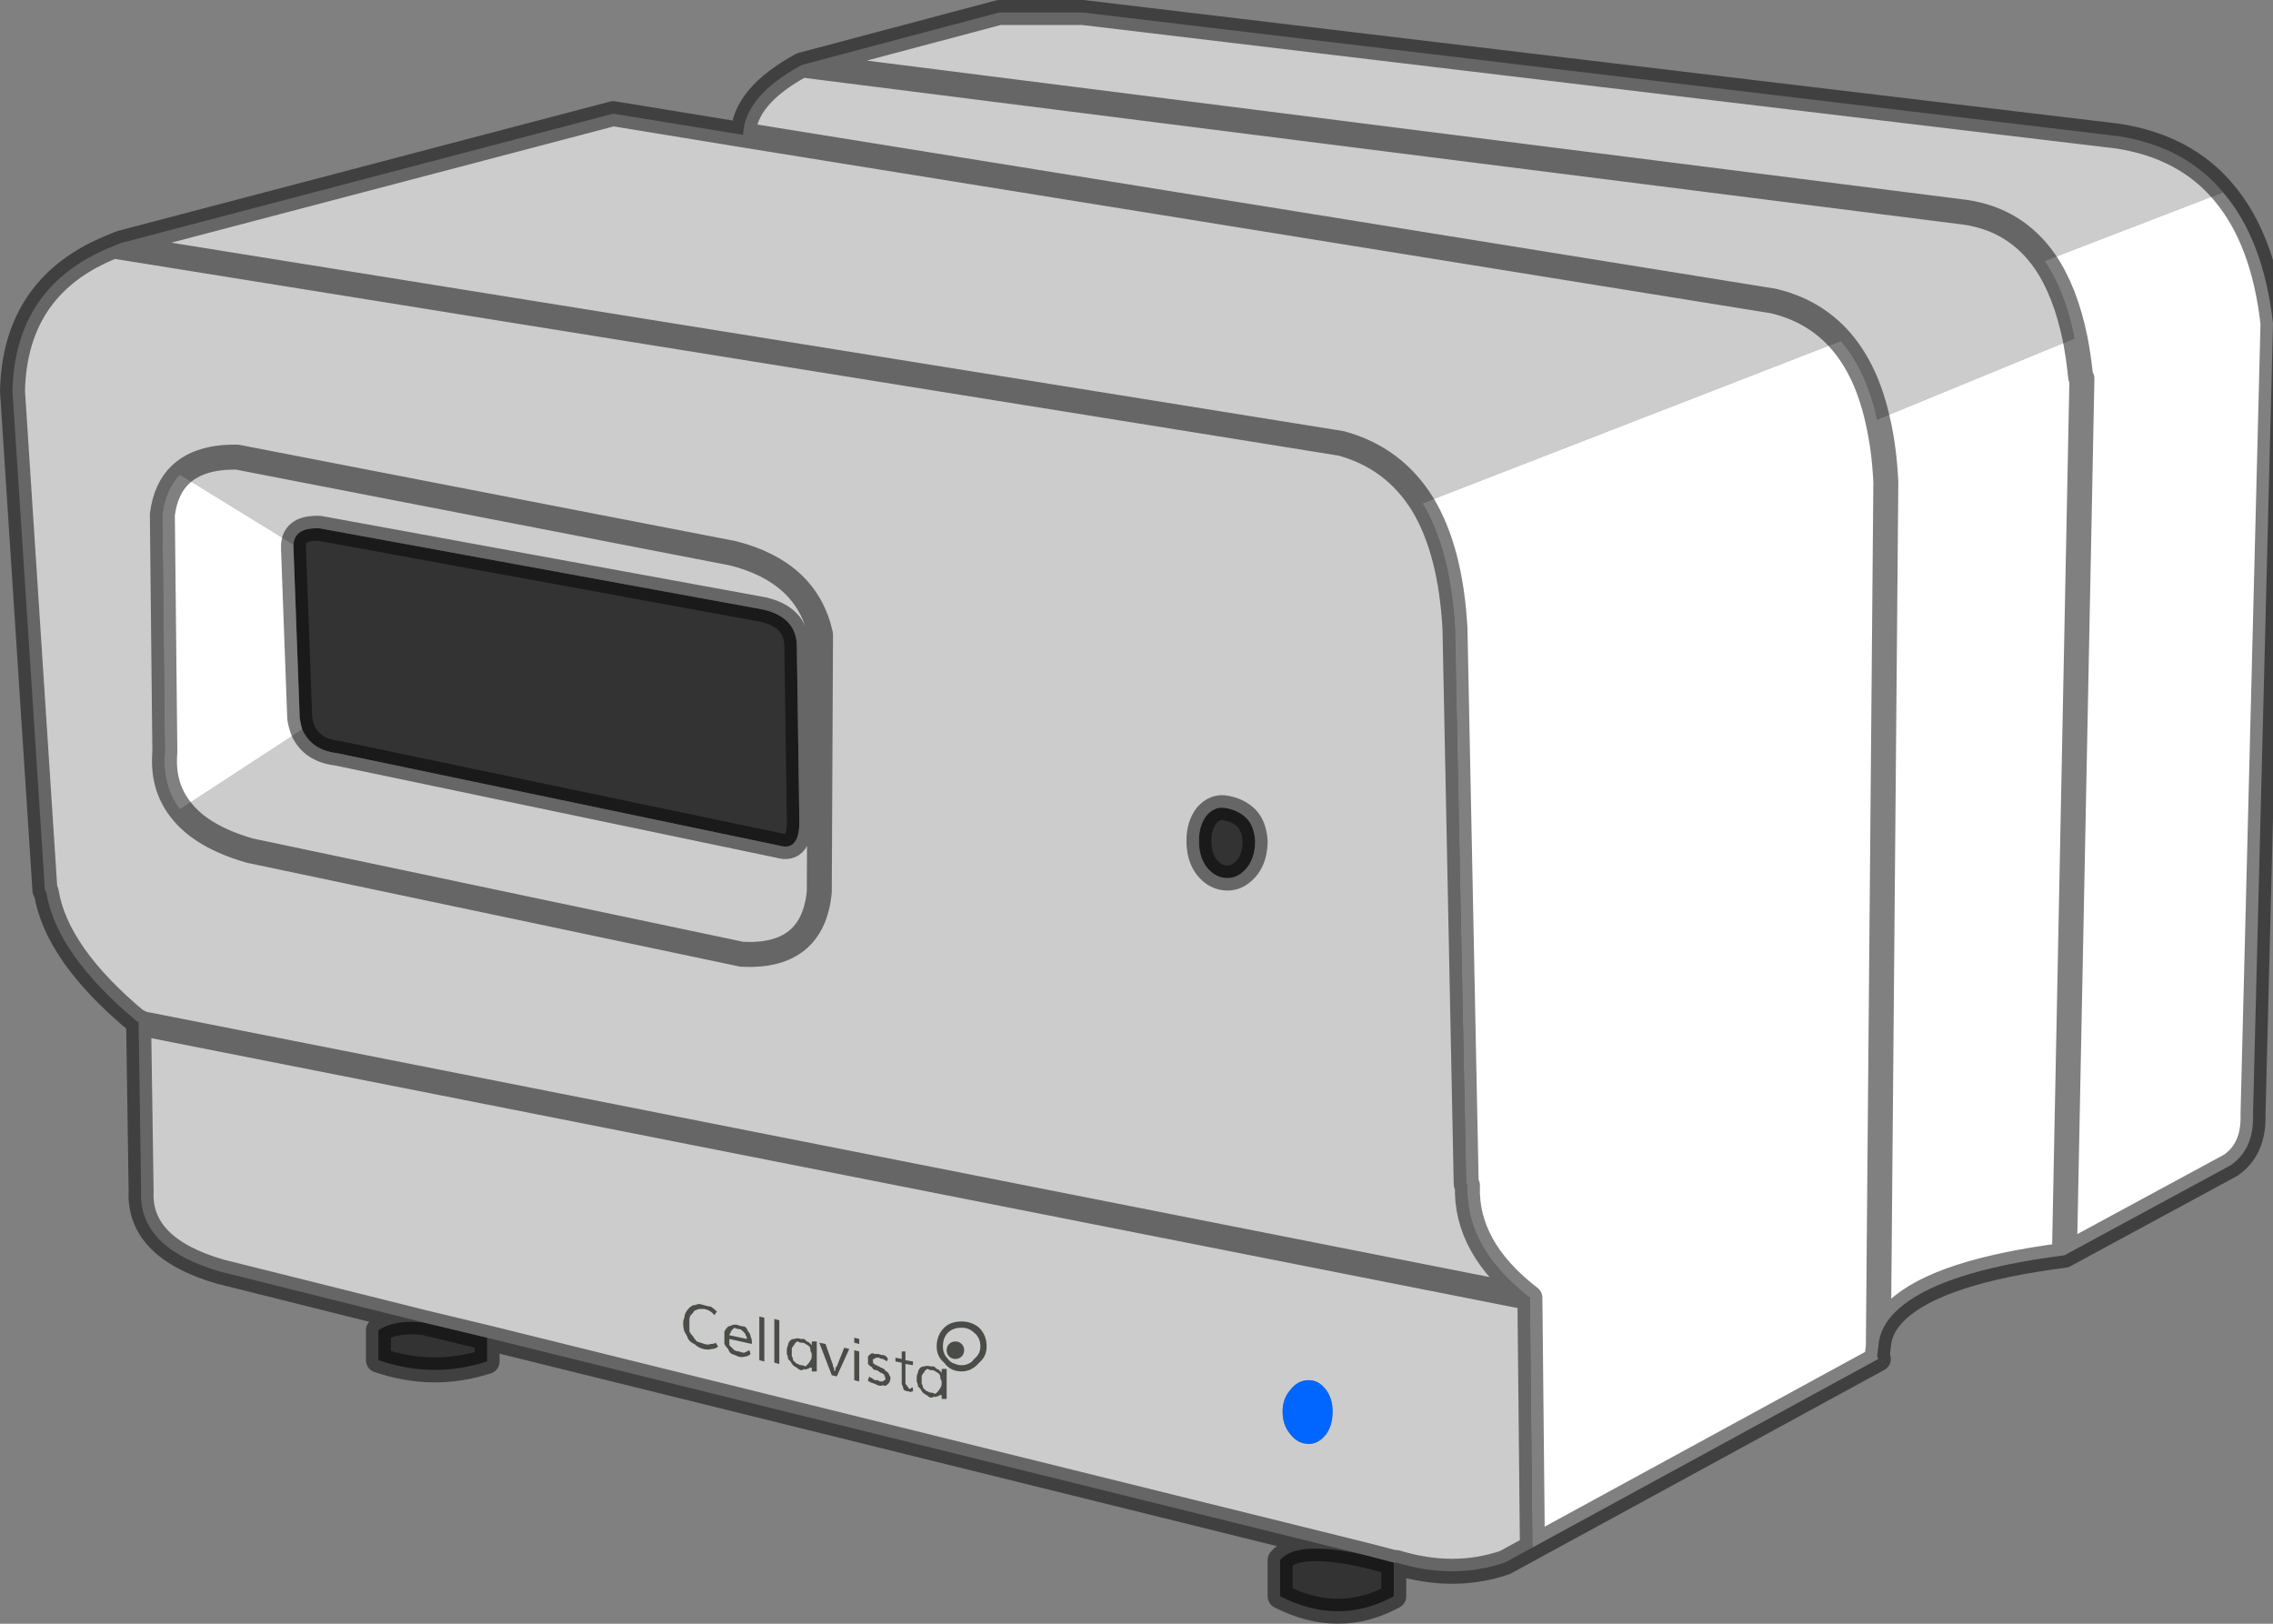 
<svg xmlns="http://www.w3.org/2000/svg" version="1.1" xmlns:xlink="http://www.w3.org/1999/xlink" preserveAspectRatio="none" x="0px" y="0px" width="91px" height="65px" viewBox="0 0 91 65">
<rect x="0" y="0" width="91" height="65" fill="#808080" stroke="none"/>
<defs>
<g id="Layer1_0_FILL">
<path fill="#333333" stroke="none" d="
M 55.8 62.55
L 54.65 62.25
Q 51.9 61.65 51.25 62.45
L 51.25 63.9
Q 53.6 65.1 55.8 63.9
L 55.8 62.55
M 19.5 53.55
L 17 52.95
Q 15.85 52.8 15.15 53.25
L 15.15 54.45
Q 17.35 55.2 19.5 54.5
L 19.5 53.55
M 11.75 21.8
Q 11.746 21.88 11.75 21.95
L 12 28.75
Q 12.042 29.011 12.1 29.2 12.471 30.031 13.5 30.15
L 31.2 33.85
Q 32.05 34.1 32 32.75
L 31.9 25.8
Q 31.85 24.7 30.55 24.4
L 12.8 21.15
Q 11.791 21.104 11.75 21.8
M 49.9 32.75
Q 49.6 32.45 49.1 32.35 48.65 32.25 48.3 32.65 48 33.05 48 33.65 48 34.3 48.3 34.7 48.65 35.15 49.15 35.15 49.6 35.15 49.95 34.7 50.25 34.3 50.25 33.65 50.2 33.05 49.9 32.75 Z"/>

<path fill="#CCCCCC" stroke="none" d="
M 5.55 40.95
L 5.65 47.7
Q 5.55 49.95 8.8 50.9
L 17 52.95 19.5 53.55 54.65 62.25 55.8 62.55 55.9 62.55
Q 58.2 63.25 60.25 62.55
L 61.35 61.95 61.25 51.95 5.55 40.95
M 52.4 57.8
Q 51.95 57.8 51.65 57.4 51.35 57.05 51.35 56.5 51.35 56 51.65 55.65 51.95 55.25 52.4 55.25 52.8 55.25 53.1 55.65 53.35 56 53.35 56.5 53.35 57.05 53.1 57.4 52.8 57.8 52.4 57.8
M 56.95 20.15
Q 55.801 18.325 53.7 17.75
L 4.55 9.85
Q 0.6 11.4 0.5 15.65
L 1.8 35.65 1.85 35.7
Q 2.25 38.2 5.5 40.9
L 5.55 40.9 5.55 40.95 61.25 51.95
Q 58.65 49.95 58.75 47.45
L 58.7 47.4 58.25 25.15
Q 58.075 22.026 56.95 20.15
M 49.1 32.35
Q 49.6 32.45 49.9 32.75 50.2 33.05 50.25 33.65 50.25 34.3 49.95 34.7 49.6 35.15 49.15 35.15 48.65 35.15 48.3 34.7 48 34.3 48 33.65 48 33.05 48.3 32.65 48.65 32.25 49.1 32.35
M 7.2 19
Q 7.994 18.272 9.5 18.3
L 29.35 22.15
Q 32.3 22.9 32.85 25.4
L 32.8 35.7
Q 32.55 38.35 29.7 38.2
L 10 34.05
Q 8.053 33.49 7.2 32.4 6.483 31.453 6.6 30.1
L 6.5 20.6
Q 6.633 19.561 7.2 19
M 7.2 19
L 11.75 21.8
Q 11.791 21.104 12.8 21.15
L 30.55 24.4
Q 31.85 24.7 31.9 25.8
L 32 32.75
Q 32.05 34.1 31.2 33.85
L 13.5 30.15
Q 12.471 30.031 12.1 29.2
L 7.2 32.4
Q 8.053 33.49 10 34.05
L 29.7 38.2
Q 32.55 38.35 32.8 35.7
L 32.85 25.4
Q 32.3 22.9 29.35 22.15
L 9.5 18.3
Q 7.994 18.272 7.2 19
M 73.7 13.65
Q 72.657 12.445 71 12.05
L 29.75 5.4 24.55 4.55 4.95 9.7
Q 4.75 9.75 4.55 9.85
L 53.7 17.75
Q 55.801 18.325 56.95 20.15
L 73.7 13.65
M 83.05 13.55
Q 82.688 11.665 81.85 10.45 80.717 8.803 78.7 8.5
L 32.1 2.6
Q 29.8 3.85 29.75 5.4
L 71 12.05
Q 72.657 12.445 73.7 13.65 74.733 14.841 75.15 16.8
L 83.05 13.55
M 81.85 10.45
L 89 7.7
Q 87.492 5.87 84.8 5.45
L 43.35 0.5 40 0.5 32.1 2.6 78.7 8.5
Q 80.717 8.803 81.85 10.45 Z"/>

<path fill="#0066FF" stroke="none" d="
M 51.65 57.4
Q 51.95 57.8 52.4 57.8 52.8 57.8 53.1 57.4 53.35 57.05 53.35 56.5 53.35 56 53.1 55.65 52.8 55.25 52.4 55.25 51.95 55.25 51.65 55.65 51.35 56 51.35 56.5 51.35 57.05 51.65 57.4 Z"/>

<path fill="#FFFFFF" stroke="none" d="
M 11.75 21.8
L 7.2 19
Q 6.633 19.561 6.5 20.6
L 6.6 30.1
Q 6.483 31.453 7.2 32.4
L 12.1 29.2
Q 12.042 29.011 12 28.75
L 11.75 21.95
Q 11.746 21.88 11.75 21.8
M 75.15 16.8
Q 74.733 14.841 73.7 13.65
L 56.95 20.15
Q 58.075 22.026 58.25 25.15
L 58.7 47.4 58.75 47.45
Q 58.65 49.95 61.25 51.95
L 61.35 61.95 75.2 54.4 75.15 54.3 75.2 53.9 75.5 19.3
Q 75.434 17.932 75.15 16.8
M 83.35 15.15
L 83.3 15.1
Q 83.217 14.27 83.05 13.55
L 75.15 16.8
Q 75.434 17.932 75.5 19.3
L 75.2 53.9
Q 75.25 53.1 75.95 52.45 77.6 50.9 82.65 50.25
L 83.35 15.15
M 89 7.7
L 81.85 10.45
Q 82.688 11.665 83.05 13.55 83.217 14.27 83.3 15.1
L 83.35 15.15 82.65 50.25 89.3 46.65
Q 90.25 46 90.2 44.6
L 91 12.95
Q 90.621 9.584 89 7.7 Z"/>
</g>

<g id="Layer0_0_FILL">
<path fill="#494C47" stroke="none" d="
M 37.8 53.15
Q 37.5 53.45 37.5 53.9 37.5 54.3 37.8 54.55 38.05 54.9 38.5 54.9 38.9 54.9 39.2 54.55 39.5 54.3 39.5 53.9 39.5 53.45 39.2 53.15 38.9 52.9 38.5 52.9 38.05 52.9 37.8 53.15
M 37.75 53.9
Q 37.75 53.55 37.95 53.35 38.15 53.15 38.5 53.15 38.8 53.15 39 53.35 39.25 53.55 39.25 53.9 39.25 54.2 39 54.4 38.9 54.55 38.75 54.6 38.65 54.65 38.5 54.65 38.35 54.65 38.25 54.6 38.05 54.55 37.95 54.4 37.75 54.2 37.75 53.9
M 38.6 54.05
Q 38.6 53.9 38.5 53.8 38.4 53.7 38.25 53.7 38.1 53.7 38 53.8 37.9 53.9 37.9 54.05 37.9 54.2 38 54.3 38.1 54.4 38.25 54.4 38.4 54.4 38.5 54.3 38.6 54.2 38.6 54.05
M 29.95 53.3
Q 29.9 53.15 29.8 53.1 29.7 53.1 29.55 53.05 29.45 53 29.3 53.05 29.2 53.1 29.15 53.1 29.05 53.2 29 53.3 29 53.45 29 53.55 29 53.7 29 53.8 29.05 53.9 29.15 54 29.2 54.15 29.3 54.2 29.45 54.25 29.55 54.3 29.7 54.35 29.85 54.3 29.95 54.3 30.05 54.2
L 30 54.05
Q 29.9 54.1 29.8 54.15 29.7 54.15 29.6 54.1 29.5 54.1 29.4 54.05 29.35 54 29.3 53.95 29.25 53.9 29.2 53.85 29.2 53.7 29.2 53.65
L 29.2 53.6 30.1 53.8 30.1 53.7
Q 30.1 53.6 30.05 53.5 30.05 53.4 29.95 53.3
M 29.25 53.35
Q 29.25 53.3 29.3 53.25 29.35 53.2 29.4 53.15 29.5 53.2 29.55 53.2 29.65 53.2 29.7 53.25 29.75 53.3 29.8 53.35 29.85 53.4 29.85 53.45 29.9 53.5 29.9 53.6
L 29.2 53.45
Q 29.2 53.4 29.25 53.35
M 28.7 52.5
Q 28.6 52.4 28.45 52.3 28.35 52.3 28.2 52.25 28.05 52.2 27.95 52.2 27.85 52.25 27.75 52.25 27.65 52.3 27.6 52.35 27.5 52.45 27.45 52.55 27.4 52.65 27.4 52.75 27.35 52.85 27.35 52.95 27.35 53.15 27.4 53.3 27.5 53.45 27.55 53.6 27.65 53.75 27.8 53.8 27.95 53.95 28.15 54 28.35 54.05 28.5 54 28.65 54 28.75 53.9
L 28.65 53.75
Q 28.6 53.8 28.45 53.8 28.35 53.85 28.2 53.8 28.05 53.75 27.9 53.7 27.8 53.6 27.75 53.5 27.65 53.4 27.6 53.3 27.6 53.1 27.6 52.95 27.6 52.9 27.6 52.8 27.6 52.75 27.65 52.65 27.7 52.6 27.75 52.55 27.8 52.45 27.85 52.45 27.95 52.4 28 52.4 28.1 52.4 28.2 52.4 28.45 52.45 28.6 52.65
L 28.7 52.5
M 34 54
L 33.8 53.95 33.5 54.7 33.45 54.75
Q 33.45 54.8 33.45 54.85
L 33.4 54.9 33.4 54.85
Q 33.4 54.75 33.35 54.7
L 33.35 54.65 33.05 53.8 32.8 53.75 33.3 55.05 33.5 55.1 34 54
M 34.4 54.1
L 34.2 54.05 34.2 55.25 34.4 55.3 34.4 54.1
M 34.4 53.6
L 34.2 53.55 34.2 53.75 34.4 53.8 34.4 53.6
M 31.2 52.85
L 31 52.8 31 54.55 31.2 54.6 31.2 52.85
M 30.6 52.75
L 30.4 52.7 30.4 54.45 30.6 54.5 30.6 52.75
M 32.2 53.6
Q 32.15 53.6 32.05 53.6 31.95 53.55 31.8 53.6 31.7 53.6 31.65 53.65 31.55 53.75 31.55 53.85 31.5 53.95 31.5 54.05 31.5 54.1 31.5 54.2 31.55 54.3 31.55 54.4 31.6 54.45 31.65 54.5 31.7 54.6 31.75 54.65 31.8 54.7 31.9 54.75 31.95 54.8 32.05 54.85 32.15 54.85 32.2 54.8 32.25 54.85 32.3 54.8 32.4 54.8 32.4 54.75 32.45 54.75 32.5 54.75
L 32.5 54.9 32.7 54.9 32.7 53.7 32.5 53.7 32.5 53.85
Q 32.45 53.8 32.4 53.75 32.35 53.7 32.3 53.7 32.25 53.65 32.2 53.6
M 31.85 53.75
Q 31.9 53.7 31.95 53.7 32 53.75 32.1 53.75 32.2 53.75 32.25 53.8 32.35 53.85 32.4 53.9 32.45 53.95 32.45 54.1 32.5 54.15 32.5 54.25 32.5 54.4 32.45 54.45 32.4 54.55 32.35 54.6 32.3 54.65 32.25 54.7 32.15 54.65 32.1 54.65 32 54.65 31.95 54.6 31.9 54.6 31.85 54.55 31.8 54.5 31.75 54.45 31.75 54.35 31.7 54.3 31.7 54.25 31.7 54.2 31.7 54.15 31.7 54.1 31.7 54.05 31.7 54 31.7 53.95 31.75 53.9 31.75 53.85 31.8 53.85 31.8 53.8 31.85 53.75
M 36.7 55.15
Q 36.7 55.2 36.7 55.3 36.75 55.4 36.75 55.5 36.8 55.55 36.85 55.6 36.9 55.7 36.95 55.75 37 55.8 37.1 55.85 37.15 55.9 37.25 55.95 37.35 55.95 37.4 55.9 37.45 55.95 37.5 55.9 37.6 55.9 37.6 55.85 37.65 55.85 37.7 55.85
L 37.7 56 37.9 56 37.9 54.8 37.7 54.8 37.7 54.95
Q 37.65 54.9 37.6 54.85 37.55 54.8 37.5 54.8 37.45 54.75 37.4 54.7 37.35 54.7 37.25 54.7 37.15 54.65 37 54.7 36.9 54.7 36.85 54.75 36.75 54.85 36.75 54.95 36.7 55.05 36.7 55.15
M 37.05 54.85
Q 37.1 54.8 37.15 54.8 37.2 54.85 37.3 54.85 37.4 54.85 37.45 54.9 37.55 54.95 37.6 55 37.65 55.05 37.65 55.2 37.7 55.25 37.7 55.35 37.7 55.5 37.65 55.55 37.6 55.65 37.55 55.7 37.5 55.75 37.45 55.8 37.35 55.75 37.3 55.75 37.2 55.75 37.15 55.7 37.1 55.7 37.05 55.65 37 55.6 36.95 55.55 36.95 55.45 36.9 55.4 36.9 55.35 36.9 55.3 36.9 55.25 36.9 55.2 36.9 55.15 36.9 55.1 36.9 55.05 36.95 55 36.95 54.95 37 54.95 37 54.9 37.05 54.85
M 35.5 54.5
L 35.55 54.4
Q 35.5 54.3 35.4 54.25 35.3 54.25 35.15 54.2 35.1 54.2 35 54.2 34.95 54.15 34.85 54.2 34.8 54.25 34.75 54.3 34.75 54.35 34.75 54.45 34.75 54.55 34.75 54.6 34.8 54.65 34.85 54.7 34.9 54.7 34.95 54.8 35 54.85 35.1 54.85 35.2 54.9 35.25 54.95 35.3 54.95 35.35 55 35.4 55 35.4 55.05 35.45 55.15 35.45 55.2 35.45 55.25 35.4 55.25
L 35.35 55.3
Q 35.3 55.3 35.25 55.3 35.2 55.3 35.15 55.25 35.1 55.25 35.05 55.25 35 55.25 34.95 55.2 34.9 55.15 34.85 55.15
L 34.8 55.1 34.75 55.25
Q 34.75 55.3 34.8 55.3 34.85 55.35 34.9 55.35 35 55.4 35.05 55.4 35.1 55.45 35.15 55.45 35.25 55.5 35.35 55.45 35.4 55.5 35.5 55.45 35.55 55.4 35.6 55.35 35.65 55.25 35.65 55.15 35.65 55.1 35.6 55.05 35.6 55 35.55 54.95
L 35.5 54.9
Q 35.45 54.9 35.4 54.8 35.35 54.8 35.3 54.75 35.25 54.75 35.2 54.7 35.15 54.7 35.1 54.65 35.05 54.65 35 54.6 34.95 54.6 34.95 54.5
L 34.95 54.4 35 54.4
Q 35.05 54.35 35.1 54.35 35.15 54.35 35.2 54.35 35.25 54.4 35.35 54.4 35.45 54.45 35.5 54.5
M 36.25 54.1
L 36.1 54.1 36.1 54.4 35.85 54.35 35.85 54.5 36.1 54.55 36.1 55.2
Q 36.1 55.3 36.1 55.35 36.1 55.45 36.15 55.5 36.15 55.6 36.2 55.65 36.3 55.7 36.4 55.7 36.45 55.75 36.5 55.7
L 36.55 55.7 36.55 55.55 36.5 55.55
Q 36.45 55.6 36.4 55.6 36.35 55.55 36.35 55.5 36.3 55.5 36.3 55.45
L 36.25 55.4
Q 36.25 55.35 36.25 55.3
L 36.25 54.6 36.55 54.65 36.55 54.5 36.25 54.45 36.25 54.1 Z"/>
</g>

<path id="Layer1_0_1_STROKES" stroke="#000000" stroke-opacity="0.498" stroke-width="1" stroke-linejoin="round" stroke-linecap="round" fill="none" d="
M 81.875 10.475
Q 82.688 11.665 83.075 13.55 83.217 14.27 83.3 15.1
L 83.35 15.15 82.65 50.25 89.3 46.65
Q 90.25 46 90.2 44.6
L 91 12.95
Q 90.621 9.584 89.025 7.7 87.492 5.87 84.8 5.45
L 43.35 0.5 40 0.5 32.1 2.6 78.7 8.5
Q 80.717 8.803 81.875 10.475 Z
M 29.75 5.4
L 71 12.05
Q 72.657 12.445 73.7 13.65 74.733 14.841 75.175 16.825 75.434 17.932 75.5 19.3
L 75.2 53.9
Q 75.25 53.1 75.95 52.45 77.6 50.9 82.65 50.25
M 4.55 9.85
L 53.7 17.75
Q 55.801 18.325 56.95 20.175
M 49.9 32.75
Q 50.2 33.05 50.25 33.65 50.25 34.3 49.95 34.7 49.6 35.15 49.15 35.15 48.65 35.15 48.3 34.7 48 34.3 48 33.65 48 33.05 48.3 32.65 48.65 32.25 49.1 32.35 49.6 32.45 49.9 32.75 Z
M 56.95 20.175
Q 58.075 22.026 58.25 25.15
L 58.7 47.4 58.75 47.45
Q 58.65 49.95 61.25 51.95
L 61.35 61.95 75.2 54.4 75.15 54.3 75.2 53.9
M 5.5 40.9
Q 2.25 38.2 1.85 35.7
L 1.8 35.65 0.5 15.65
Q 0.6 11.4 4.55 9.85 4.75 9.75 4.95 9.7
L 24.55 4.55 29.75 5.4
Q 29.8 3.85 32.1 2.6
M 7.225 19
Q 6.633 19.561 6.5 20.6
L 6.6 30.1
Q 6.483 31.453 7.225 32.4
M 12.125 29.225
Q 12.042 29.011 12 28.75
L 11.75 21.95
Q 11.746 21.88 11.75 21.825 11.791 21.104 12.8 21.15
L 30.55 24.4
Q 31.85 24.7 31.9 25.8
L 32 32.75
Q 32.05 34.1 31.2 33.85
L 13.5 30.15
Q 12.471 30.031 12.125 29.225 Z
M 7.225 32.4
Q 8.053 33.49 10 34.05
L 29.7 38.2
Q 32.55 38.35 32.8 35.7
L 32.85 25.4
Q 32.3 22.9 29.35 22.15
L 9.5 18.3
Q 7.994 18.272 7.225 19
M 5.55 40.95
L 5.55 40.9 5.5 40.9 5.55 40.95 61.25 51.95
M 17 52.95
L 8.8 50.9
Q 5.55 49.95 5.65 47.7
L 5.55 40.95
M 17 52.95
L 19.5 53.55 54.65 62.25 55.8 62.55 55.9 62.55
Q 58.2 63.25 60.25 62.55
L 61.35 61.95
M 19.5 53.55
L 19.5 54.5
Q 17.35 55.2 15.15 54.45
L 15.15 53.25
Q 15.85 52.8 17 52.95
M 55.8 62.55
L 55.8 63.9
Q 53.6 65.1 51.25 63.9
L 51.25 62.45
Q 51.9 61.65 54.65 62.25"/>
</defs>

<g transform="matrix( 1, 0, 0, 1, 0,0) ">
<use xlink:href="#Layer1_0_FILL"/>

<use xlink:href="#Layer1_0_1_STROKES"/>
</g>

<g transform="matrix( 1, 0, 0, 1, 0,0) ">
<use xlink:href="#Layer0_0_FILL"/>
</g>
</svg>
